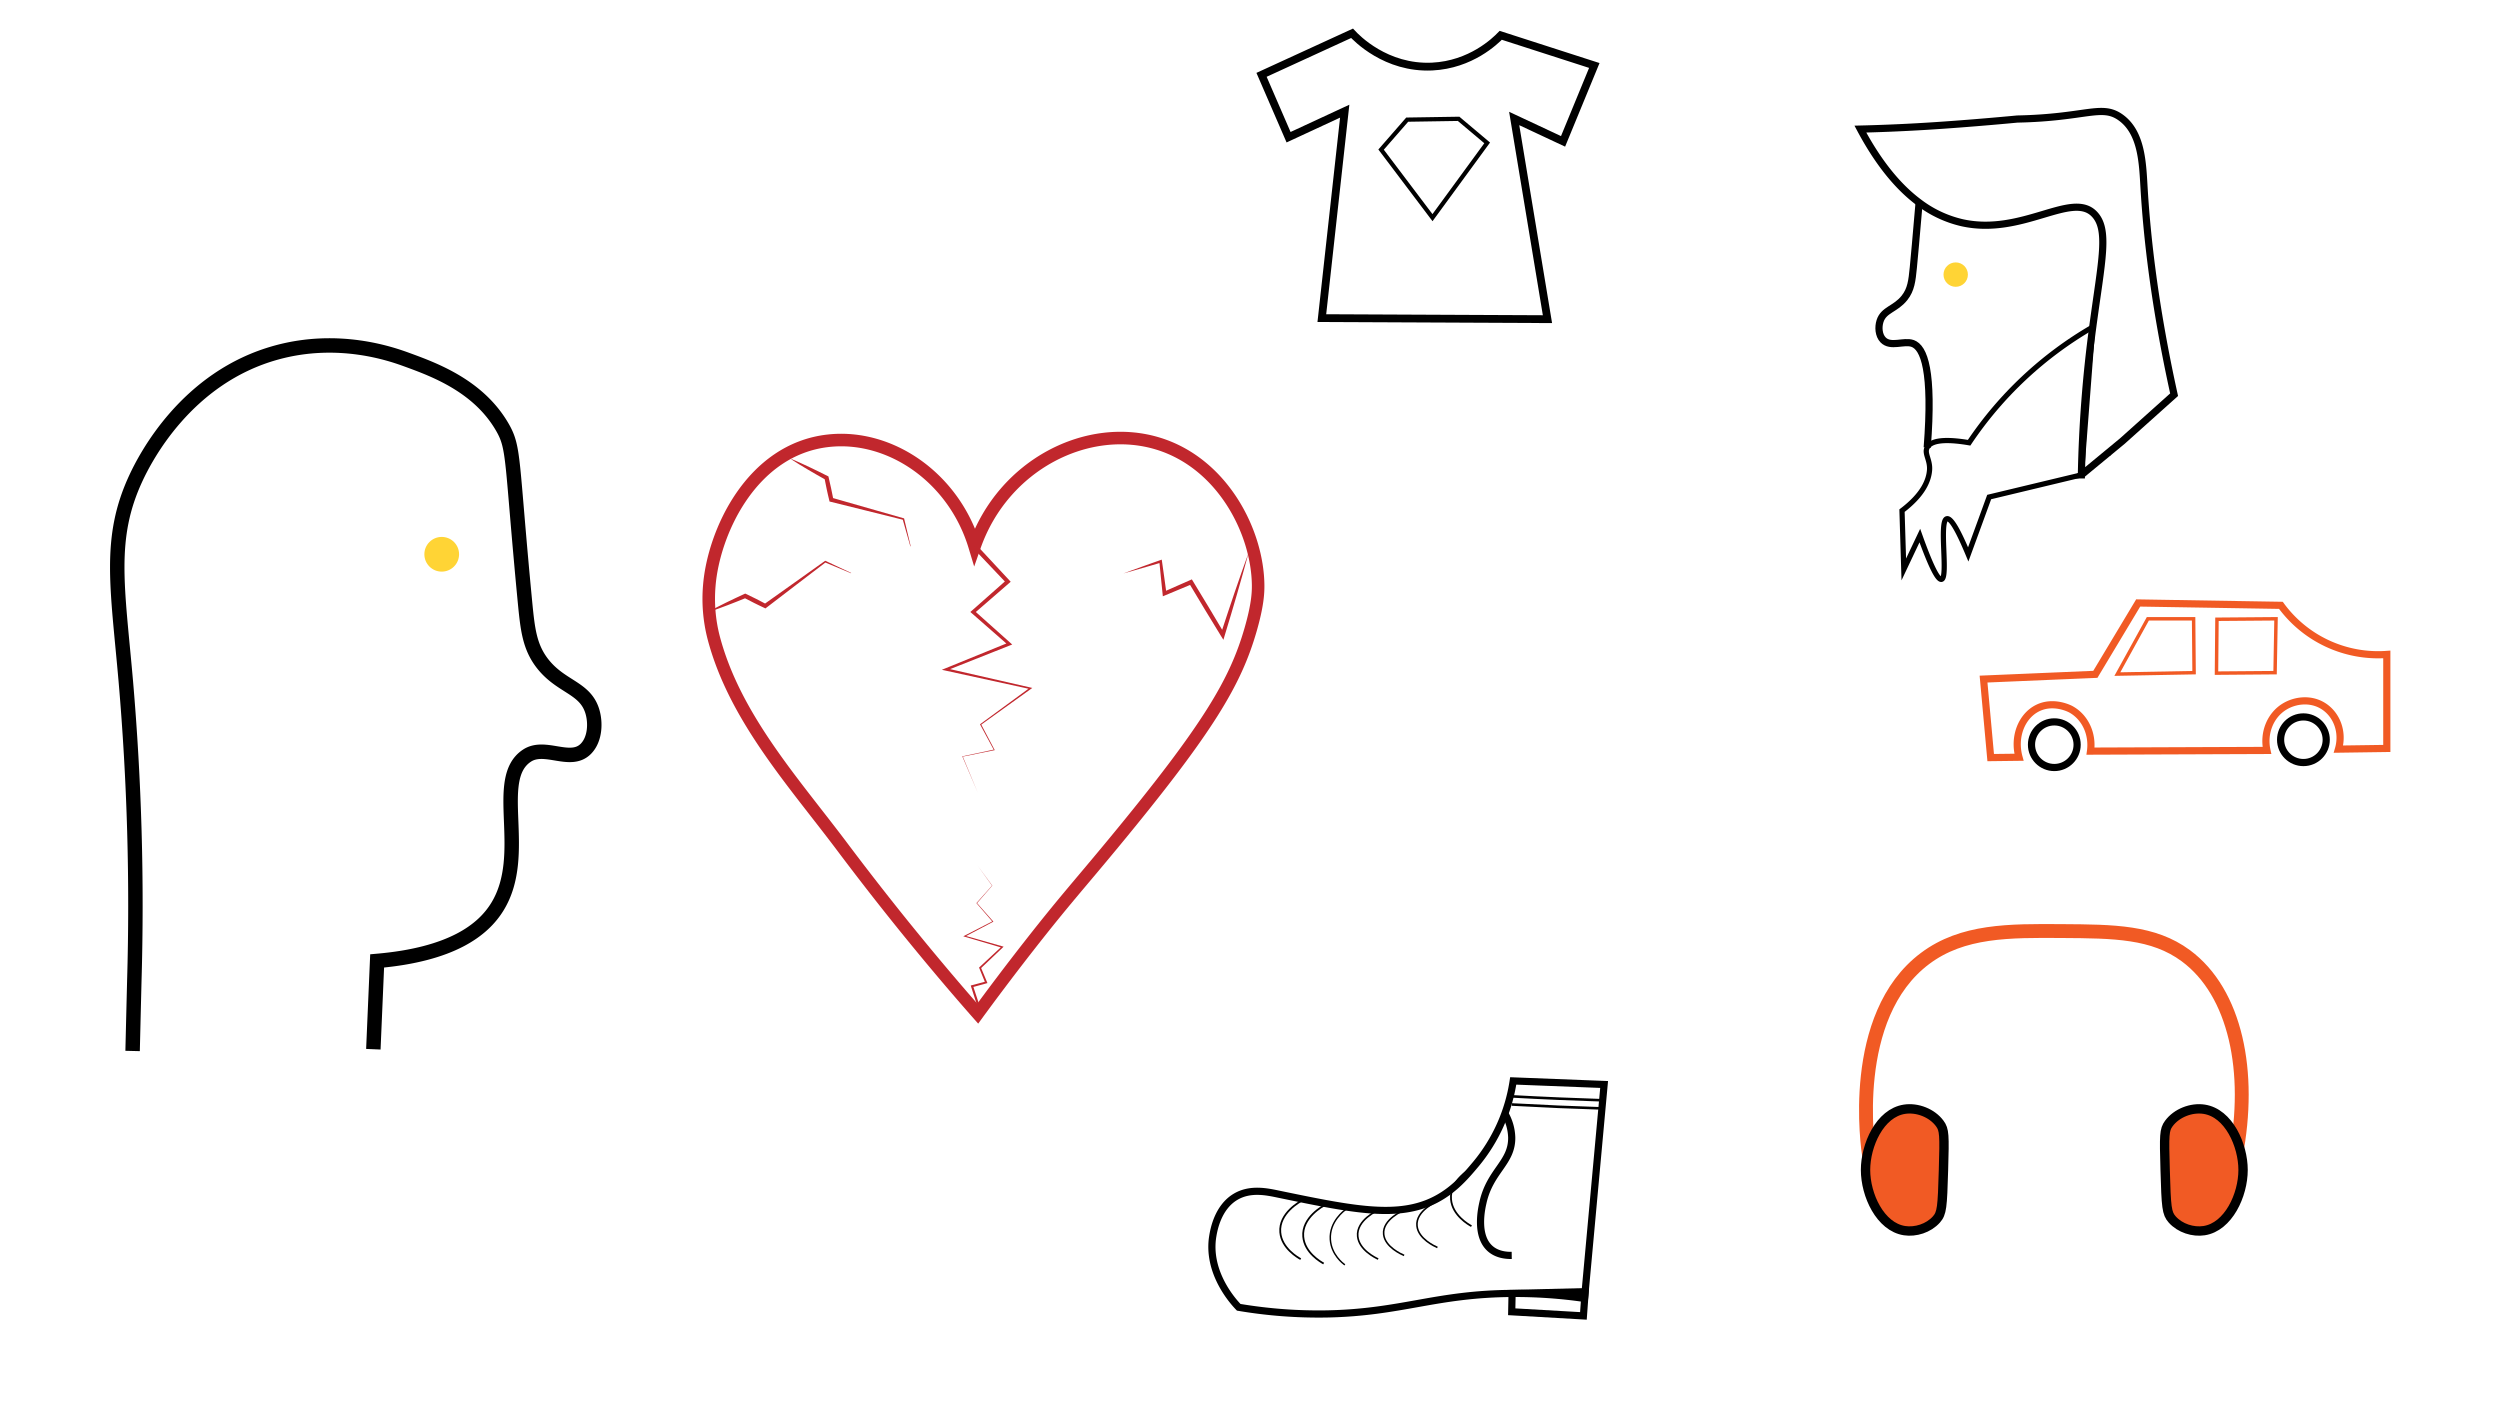 <svg id="Layer_1" data-name="Layer 1" xmlns="http://www.w3.org/2000/svg" viewBox="0 0 1920 1080"><defs><style>.cls-1{fill:#fff;}.cls-10,.cls-11,.cls-12,.cls-13,.cls-14,.cls-15,.cls-16,.cls-17,.cls-18,.cls-19,.cls-2,.cls-20,.cls-3,.cls-4,.cls-8,.cls-9{fill:none;}.cls-11,.cls-12,.cls-13,.cls-14,.cls-15,.cls-16,.cls-17,.cls-18,.cls-19,.cls-2,.cls-20,.cls-5,.cls-9{stroke:#000;}.cls-10,.cls-11,.cls-12,.cls-13,.cls-14,.cls-15,.cls-16,.cls-17,.cls-18,.cls-19,.cls-2,.cls-20,.cls-3,.cls-4,.cls-5,.cls-8,.cls-9{stroke-miterlimit:10;}.cls-2{stroke-width:11.09px;}.cls-3{stroke:#c1272d;stroke-width:9.63px;}.cls-10,.cls-4,.cls-8{stroke:#f15a24;}.cls-4{stroke-width:10.65px;}.cls-5{fill:#f15a24;stroke-width:7.19px;}.cls-6{fill:#ffd435;}.cls-7{fill:#c1272d;}.cls-8,.cls-9{stroke-width:5.51px;}.cls-10{stroke-width:2.66px;}.cls-11{stroke-width:5.51px;}.cls-12{stroke-width:4px;}.cls-13{stroke-width:2px;}.cls-14{stroke-width:1.39px;}.cls-15{stroke-width:1.14px;}.cls-16{stroke-width:1.25px;}.cls-17{stroke-width:1.28px;}.cls-18{stroke-width:1.23px;}.cls-19{stroke-width:6px;}.cls-20{stroke-width:3.25px;}</style></defs><rect class="cls-1" width="1920" height="1080"/><path class="cls-2" d="M101.84,807.15q.64-26.68,1.3-53.38A2002.47,2002.47,0,0,0,96.63,523.3c-6.34-72.69-13.79-109.94,7.81-156.25,6.9-14.79,38.4-77.29,108.08-96.35,47.5-13,87.68,1.05,100,5.56,20.84,7.61,55.09,20.11,73.38,52,9.27,16.17,6.71,23.84,17.35,134.76,2,20.31,3.45,34,13.65,46.91,14.08,17.76,32.23,18.1,37.9,36,2.87,9.07,2.3,21.91-4.86,29.16-11.88,12-31.44-4-45.36,5.34-27,18,2.45,75.47-22.68,116.07C371.11,714,347.3,733,289.64,738l-2.91,67.81"/><path class="cls-3" d="M960.43,483.68c-11.53,39.89-31.89,75.08-105.39,164-27,32.66-37.37,43.81-63.48,77.11-15,19.14-27.36,35.62-36.32,47.77q-2.34,3.15-4.35,5.91c-12-13.61-28.11-32.36-46.75-55.1-17.63-21.49-37-46-57.56-73.37C609.64,600.8,564,550.77,548,489.32a119.43,119.43,0,0,1-3.25-39.61c3.23-40.36,32-104.62,91.41-111.21,47.19-5.24,96.29,27.92,112.35,81.06,22.08-63.09,87.4-95.52,141.28-78.74,49.21,15.32,76.13,67.7,76.46,108.83C966.29,455.62,965.81,465,960.43,483.68Z"/><path class="cls-4" d="M1435.51,887.84c-.92-5.61-16.19-107.49,43-151.78,28.79-21.54,64.3-21.3,105.38-21,39.55.26,69.8.46,94.82,18.93,38.34,28.32,50.71,89.49,38.34,153.61"/><path class="cls-5" d="M1492.59,898.49c.78-26.91.71-30.82-2.81-35.6-6-8.18-17.4-12.5-27.12-11-19,2.88-29.92,27.67-29.93,46.63,0,19.32,11.29,43.74,29.93,46.62,8.44,1.31,18.44-1.79,24.49-8.57C1491.4,931.77,1491.75,927.36,1492.59,898.49Z"/><path class="cls-5" d="M1662.83,898.49c-.78-26.91-.71-30.82,2.81-35.6,6-8.18,17.4-12.5,27.12-11,19,2.88,29.91,27.67,29.92,46.63,0,19.32-11.28,43.74-29.92,46.62-8.44,1.31-18.45-1.79-24.49-8.57C1664,931.77,1663.67,927.36,1662.83,898.49Z"/><circle class="cls-6" cx="339.24" cy="425.68" r="13.33"/><polygon class="cls-7" points="750.89 608.66 739.09 581.02 739.02 580.85 739.2 580.82 763.49 575.65 763.31 576.04 752.79 556.55 752.63 556.26 752.9 556.06 790.98 528.13 791.21 529.23 726.28 515.05 723.32 514.4 726.14 513.25 774.68 493.47 774.33 495.49 746.41 471.04 745.23 470 746.42 468.95 772.94 445.5 772.83 447.74 747.22 420.76 749.77 418.36 775.11 445.6 776.22 446.79 775 447.85 748.25 471.04 748.25 468.96 775.93 493.69 777.38 494.99 775.58 495.7 726.84 515.01 726.7 513.21 791.48 528.03 792.81 528.34 791.7 529.13 753.35 556.68 753.46 556.19 763.79 575.79 763.96 576.11 763.6 576.18 739.26 581.11 739.37 580.9 750.89 608.66"/><path class="cls-7" d="M653.54,440.25l-20-8.37.62-.06c-15.13,11.68-30.42,23.15-45.54,34.86l-.77.59-.92-.45L583.1,465c-1.29-.63-2.59-1.24-3.86-1.89-2.57-1.28-5.11-2.6-7.65-3.93l1.37,0c-2.36.95-4.71,1.92-7.08,2.85s-4.73,1.87-7.11,2.77c-4.76,1.81-9.53,3.57-14.38,5.18l-.13-.3c4.48-2.44,9-4.73,13.61-7,2.28-1.13,4.58-2.21,6.88-3.3s4.61-2.14,6.92-3.22l.65-.3.72.34q3.88,1.84,7.73,3.76c1.29.63,2.55,1.31,3.83,2l3.82,2-1.69.15c15.64-11,31.11-22.22,46.73-33.25l.31-.21.31.15,19.59,9.2Z"/><path class="cls-7" d="M862.8,440.41l7.05-2.61,7.07-2.55L884,432.7c2.36-.86,4.73-1.67,7.09-2.5l1.13-.4.18,1.24c.59,4.09,1.19,8.19,1.74,12.29l1.68,12.31-2-1.18L903.9,450,914,445.55l1.34-.59.77,1.27c4.07,6.73,8.2,13.43,12.23,20.2s8.11,13.49,12.08,20.28l-2.9.35c1.73-5.26,3.41-10.54,5.19-15.79s3.48-10.51,5.29-15.75,3.58-10.48,5.44-15.7,3.66-10.46,5.58-15.66c-1.4,5.36-2.91,10.69-4.4,16s-3,10.67-4.55,16-3.13,10.62-4.69,15.94-3.21,10.6-4.8,15.9l-1,3.38-1.88-3c-4.16-6.69-8.21-13.44-12.31-20.16s-8.09-13.5-12.15-20.24l2.11.68-10.22,4.27-10.22,4.26-1.85.77-.2-2-1.27-12.35c-.44-4.12-.82-8.24-1.22-12.37l1.31.84c-2.4.71-4.8,1.45-7.21,2.13l-7.22,2.08-7.22,2.08Z"/><polygon class="cls-7" points="750.88 773.63 745.78 757.67 745.53 756.87 746.34 756.65 757.15 753.81 756.66 754.8 752.09 743.54 751.91 743.1 752.25 742.78 769.3 726.91 769.53 727.86 740.77 719.37 739.79 719.08 740.7 718.62 762.35 707.48 762.27 707.92 750 693.71 749.89 693.59 750 693.46 761.9 680.1 761.89 680.23 750.66 664.57 762.05 680.11 762.1 680.17 762.04 680.23 750.28 693.71 750.28 693.47 762.7 707.55 762.94 707.82 762.62 707.99 741.08 719.34 741 718.59 769.84 726.78 770.78 727.05 770.07 727.73 753.18 743.77 753.34 743.02 758.03 754.24 758.35 755.01 757.53 755.24 746.75 758.19 747.3 757.18 752.56 773.09 750.88 773.63"/><path class="cls-8" d="M1528.85,581.83l-5.49-60.29,28.48-1.21L1583,519l26.23-1.11,32.89-54.81,109.62,1.82a92.42,92.42,0,0,0,81.33,37.71V574.8l-37.14.53c3.77-12.87-1.11-26.35-11.51-33-9.8-6.24-21.85-4.66-30.08.44-10.78,6.68-16.24,20.15-13.33,33.56l-135.49.53c1.84-13.44-4.28-26.21-15.09-32.13-.66-.37-13.37-7.06-25.71-.83-12,6.07-18.49,21.77-14.13,37.66Z"/><circle class="cls-9" cx="1577.71" cy="571.93" r="17.52"/><circle class="cls-9" cx="1769.02" cy="568.12" r="17.52"/><path class="cls-10" d="M1649.55,475.23l-23.43,42.47,58.94-1.1q-.18-20.69-.37-41.37Z"/><path class="cls-10" d="M1702.63,475.6q-.2,20.68-.37,41.37l45-.37q.36-20.69.73-41.37Z"/><path class="cls-11" d="M1618.4,349.75l-.06-1.39"/><path class="cls-11" d="M1473.88,155.56c-.89,8.95-1.91,23.56-4.44,49.91-1,10.08-1.71,16.89-6.77,23.28-7,8.82-16,9-18.81,17.87-1.43,4.5-1.15,10.87,2.41,14.47,5.79,5.86,15.73.35,22.51,2.65,9,3.06,15.86,21.23,11.33,79.95"/><circle class="cls-6" cx="1501.98" cy="210.9" r="9.37"/><path class="cls-11" d="M1669.71,303.13,1630,338.72l-11.67,9.64-19.82,16.37a995.38,995.38,0,0,1,8.7-113.5c6.9-51.42,12.82-75.08,1.06-87-17.35-17.6-55.21,17.05-101.31,6.84a86.93,86.93,0,0,1-33.09-15.51c-19.76-14.67-34.46-36.43-45.11-56.41,12-.29,30.06-.89,52.06-2.26,33.68-2.1,68.45-5.47,68.45-5.47,53.16-1.07,64.84-11.77,79.53-1.12,16,11.59,16.7,34.79,17.8,53.39C1648.81,181.13,1654.46,234,1669.71,303.13Z"/><path class="cls-7" d="M699.15,419.6l-5.91-20.82.44.45c-18.58-4.54-37.08-9.33-55.66-13.84l-.95-.23-.22-1-1-4.19c-.31-1.4-.65-2.8-.93-4.2-.6-2.8-1.16-5.61-1.7-8.43l.82,1.09c-2.21-1.25-4.44-2.47-6.64-3.74s-4.42-2.53-6.61-3.84c-4.38-2.58-8.74-5.21-13-8l.16-.29c4.7,2,9.33,4.11,13.93,6.29,2.3,1.09,4.58,2.21,6.87,3.32s4.55,2.27,6.83,3.4l.64.32.18.78q1,4.18,1.89,8.38c.31,1.4.57,2.81.86,4.22l.85,4.21-1.17-1.23c18.35,5.36,36.78,10.44,55.14,15.77l.36.11.08.34,5,21Z"/><path class="cls-12" d="M1607.22,251.23l-8.7,113.49-70.83,17q-8,22-16.09,44.06c-6.95-16.67-13-28.22-16.42-27.38-6.3,1.56,1.33,45.3-4.11,46.54-2.53.58-7.51-8.09-16.64-33.6q-6.17,13-12.32,26-.69-22.59-1.37-45.17c16.45-12.47,20.53-23.37,21.15-31.06.64-8-4.33-12.89-1.77-17.48,3.82-6.87,19-5.85,32.16-3.61a287.26,287.26,0,0,1,94.94-88.85Z"/><path class="cls-11" d="M951.33,1004c-3.32-3.44-24.82-26.33-19.84-55.1.76-4.35,3.72-21.46,17.21-29.64,11.33-6.87,24.39-4,33.35-2.12,52.83,10.91,86.37,17.83,113.81,7.15,18.13-7.06,29-20,37.69-30.35a130.14,130.14,0,0,0,28.6-63.79l69.82,2.73L1216.91,997.2a369,369,0,0,0-55.66-3.84c-58.7.38-84.82,14.62-142.14,15.74A368.51,368.51,0,0,1,951.33,1004Z"/><path class="cls-11" d="M1161,1007.44l55.06,3.17,1.35-18.62-56.13,1.37Q1161.12,1000.4,1161,1007.44Z"/><path class="cls-11" d="M1161,964.16c-4.37.07-11.27-.57-16.54-5.21-11.32-10-6.59-30.81-5.52-35.53,5.55-24.46,22.37-30.48,22.06-49.93a38.65,38.65,0,0,0-5.71-19"/><path class="cls-13" d="M1161,842q18,1,36.34,1.78,17.49.75,34.66,1.29"/><path class="cls-14" d="M1000,922c-1.4.73-18,9.67-16.74,24.41,1,12.29,13.63,19.45,15.69,20.59"/><path class="cls-13" d="M1161,848.25q18,1,36.34,1.79,17.49.75,34.66,1.28"/><path class="cls-14" d="M1017.62,925.4c-1.4.73-18,9.66-16.73,24.41,1,12.29,13.62,19.45,15.69,20.59"/><path class="cls-15" d="M1033.58,928.85c-1,.69-12.76,9.14-11.88,23.1.72,11.62,9.67,18.4,11.14,19.48"/><path class="cls-14" d="M1131.13,896.67c-1.4.73-18,9.66-16.74,24.41,1,12.29,13.63,19.45,15.69,20.59"/><path class="cls-16" d="M1105,922c-1.4.59-18,7.75-16.74,19.57,1,9.85,13.63,15.59,15.69,16.5"/><path class="cls-17" d="M1059.47,928.85c-1.4.62-18,8.18-16.74,20.67,1,10.4,13.63,16.47,15.7,17.43"/><path class="cls-18" d="M1079.41,928.85c-1.4.57-18,7.58-16.74,19.16,1,9.64,13.63,15.26,15.7,16.15"/><path class="cls-19" d="M1015.17,244.32l173.28.8Q1175.67,168.07,1162.9,91l37.53,17.57,24-58.29-71.86-23.16c-4.17,4.29-22.87,22.58-52.71,24-35.55,1.64-58.26-22.07-61.48-25.55L968.86,57.47l20.76,47.91,43.12-20Q1024,164.87,1015.17,244.32Z"/><path class="cls-20" d="M1100.16,167.17l-39.49-52.28,20.06-23,39.48-.63,21.94,18.48Q1121.15,138.48,1100.16,167.17Z"/></svg>